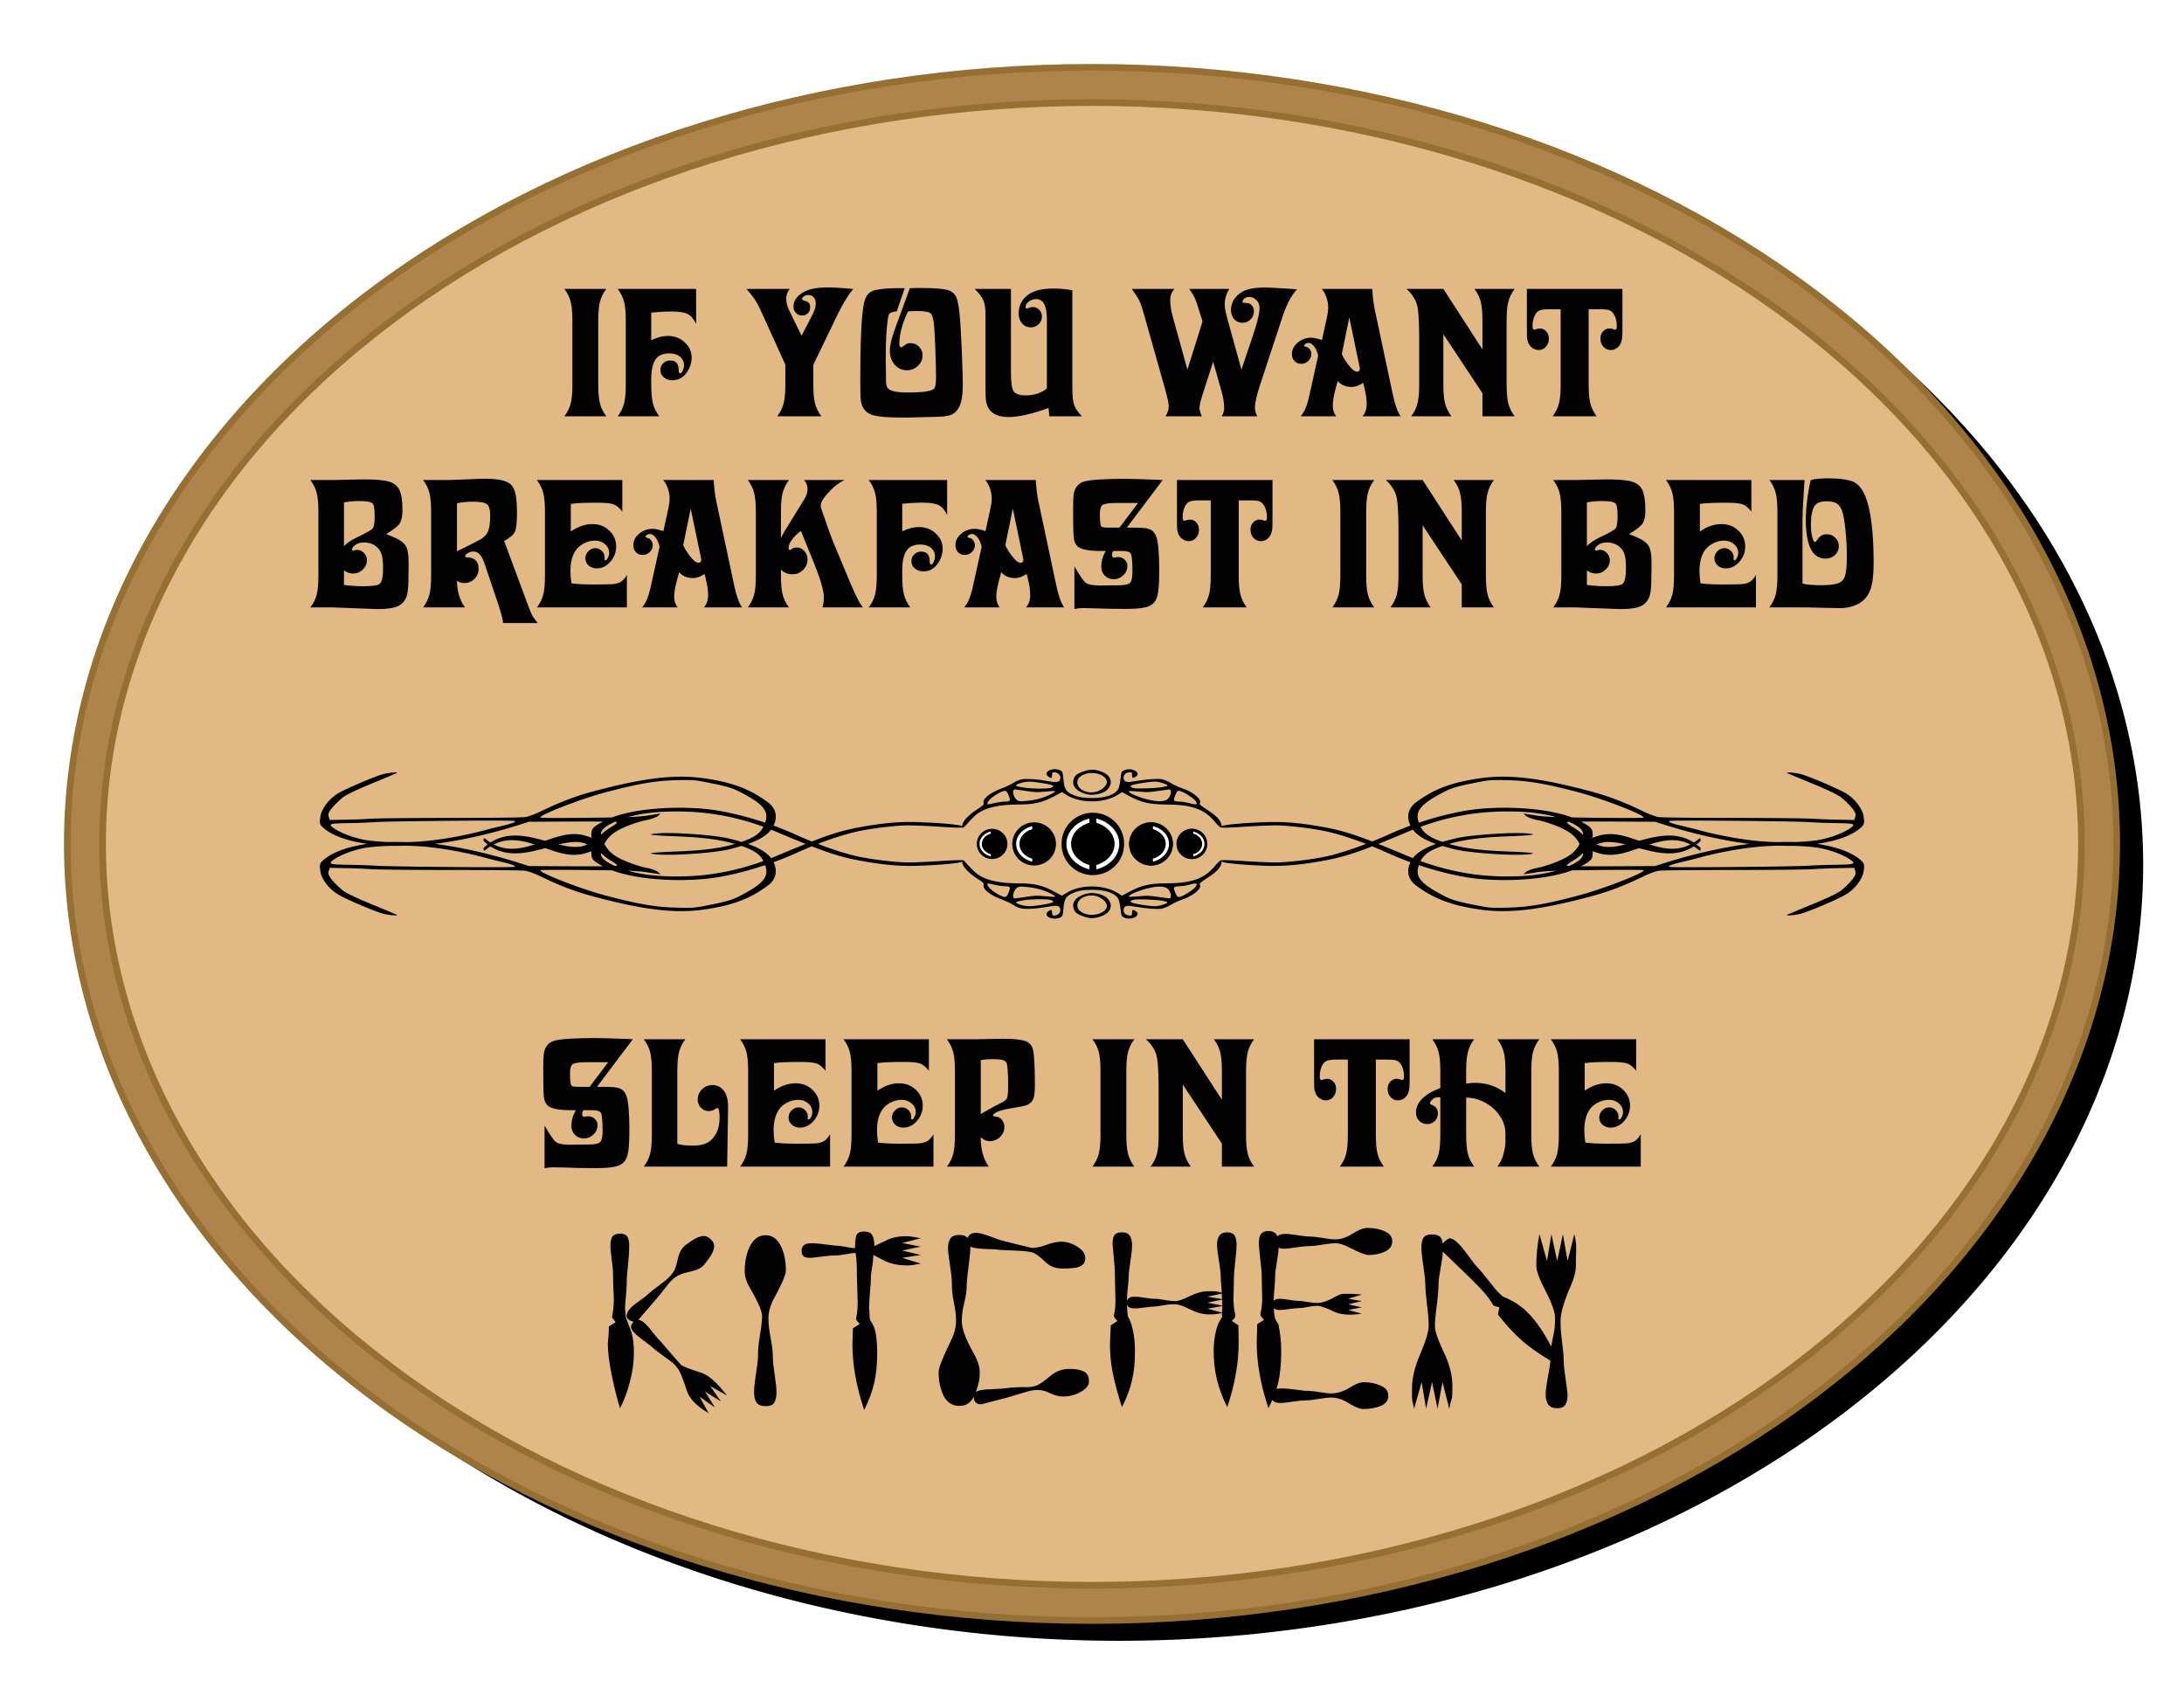 <svg xmlns="http://www.w3.org/2000/svg" viewBox="0 0 990 765" height="816" width="11in"><defs><filter height="1.04" y="-.02" width="1.04" x="-.02" color-interpolation-filters="sRGB" id="a"><feTurbulence seed="25" baseFrequency="0.002 0.182" result="result1"/><feComposite in="SourceGraphic" operator="in" in2="result1"/><feColorMatrix values="1 0 0 0 0.1 0 1 0 0 0.1 0 0 1 0 0.1 0 0 0 0.5 0" result="result5"/><feColorMatrix result="result8" values="2 0 0 0 0 0 2 0 0 0 0 0 2 0 0 0 0 0 1 0"/><feMerge result="result6"><feMergeNode in="result8"/></feMerge><feTurbulence baseFrequency="0.002 0.182" result="result9"/><feComposite operator="in" in="SourceGraphic" in2="result9"/><feColorMatrix result="result5" values="0.4 0 0 0 0 0 0.4 0 0 0 0 0 0.4 0 0 0 0 0 0.5 0"/><feMerge result="result9"><feMergeNode in="result5"/><feMergeNode in="result6"/></feMerge><feTurbulence baseFrequency="0.003 0.034" type="fractalNoise" numOctaves="10" result="result11"/><feDisplacementMap in="result9" result="result10" scale="20.588" in2="result11"/><feMerge result="result7"><feMergeNode in="SourceGraphic"/><feMergeNode in="result10"/></feMerge><feComposite in2="SourceGraphic" in="result10" operator="arithmetic" k3="1" k2=".539"/></filter></defs><path d="M827.332 147A456.5 344 0 01951.5 382.5a456.5 344 0 01-456.5 344 456.5 344 0 01-320.322-99.313A456.5 344 0 00507 735.68a456.5 344 0 00456.5-344A456.5 344 0 00827.332 147z" fill="none" stroke="#000" stroke-width="16" stroke-linejoin="round"/><g transform="translate(0 -287.362)"><ellipse ry="344" rx="456.5" cy="669.862" cx="495" fill="#e2b985" filter="url(#a)"/><path style="line-height:normal;text-indent:0;text-align:start;text-decoration-line:none;text-decoration-style:solid;text-decoration-color:#000;text-transform:none;block-progression:tb;white-space:normal;isolation:auto;mix-blend-mode:normal;solid-color:#000;solid-opacity:1" d="M495 317.862c-122.668 0-240.373 36.63-327.61 102.367C80.155 485.968 30.5 575.816 30.5 669.862c0 94.046 49.654 183.897 136.89 249.635 87.237 65.738 204.942 102.365 327.61 102.365s240.373-36.627 327.61-102.365c87.236-65.738 136.89-155.589 136.89-249.635 0-94.046-49.654-183.894-136.89-249.633C735.372 354.491 617.667 317.862 495 317.862zm0 16c119.475 0 233.997 35.858 317.98 99.145 83.984 63.287 130.52 148.432 130.52 236.855s-46.536 173.57-130.52 236.858c-83.983 63.286-198.505 99.142-317.98 99.142-119.475 0-233.997-35.856-317.98-99.142C93.036 843.433 46.5 758.285 46.5 669.862s46.536-173.568 130.52-236.855c83.983-63.287 198.505-99.145 317.98-99.145z" color="#000" font-weight="400" font-family="sans-serif" overflow="visible" fill="#ae834c" stroke="#966f33" stroke-width="3" stroke-linejoin="round" filter="url(#a)" enable-background="accumulate"/></g><g style="line-height:100%;-inkscape-font-specification:Jester;text-align:center" font-weight="400" font-size="82.5" font-family="Jester" text-anchor="middle" opacity=".986" stroke-width="3" stroke-linecap="round" stroke-miterlimit="10"><path d="M255.83 130.945h18.991q-2.115 2.834-2.876 5.88-.762 3.003-.762 8.459v29.058q0 5.457.762 8.502.761 3.003 2.876 5.837H255.83q2.114-2.834 2.876-5.837.761-3.045.761-8.502v-29.058q0-5.456-.761-8.46-.762-3.045-2.876-5.879zM315.553 130.945v15.862q-1.565-3.342-3.849-4.484-2.284-1.142-7.36-1.142-4.06 0-9.136.508v12.52q3.934-1.946 7.656-1.946 4.441 0 7.53 2.918 3.13 2.877 3.13 6.81 0 3.807-2.412 7.106-2.41 3.257-6.344 3.257-2.073 0-3.68-1.184-1.734-1.311-1.734-3.51 0-1.777 1.268-3.004 1.312-1.269 3.088-1.269 2.115 0 3.003 1.1.93 1.1.973 3.68 0 1.057.592 1.057.635 0 1.185-1.184.592-1.227.592-2.538 0-1.903-1.27-3.3-1.86-2.03-5.498-2.03-4.272 0-6.175 2.834-1.904 2.834-1.904 9.137v2.2q0 5.456.762 8.5.761 3.004 2.876 5.838h-18.822q2.114-2.834 2.876-5.837.761-3.045.761-8.502v-29.058q0-5.456-.761-8.46-.762-3.003-2.876-5.879h35.53zM355.99 165.248l-10.955-24.11q-1.48-3.256-2.707-5.117-1.185-1.861-3.934-5.076h19.584q-1.565 1.903-1.565 4.314 0 2.665 1.226 5.203l5.71 11.716 5.203-10.066q1.227-2.411 1.227-4.738 0-1.65-.973-2.664-.93-1.016-2.453-1.016-1.058 0-1.904.55-.846.55-.846 1.227 0 .38.212.507.253.127 1.692.593 1.734.55 1.734 2.707 0 1.65-1.015 2.707Q365.21 143 363.603 143q-1.65 0-2.791-1.142-1.142-1.185-1.142-2.834 0-3.553 3.637-6.049 2.157-1.48 4.949-2.072 2.792-.635 7.275-.635 3.426 0 11.293.677-4.018 4.568-9.601 16.708l-8.544 17.68v9.01q0 5.456.761 8.5.762 3.004 2.876 5.838h-19.964q2.115-2.834 2.876-5.837.762-3.045.762-8.502v-9.094zM410.088 130.649l-3.595 10.49q-2.369.211-3.046.803-.676.55-.973 2.496-.972 6.26-.972 18.06 0 1.312.042 2.708.085 5.837.085 6.683-.043 2.369.423 3.426.507 1.057 1.86 1.65 2.285.93 7.445.93 10.617 0 12.14-1.819.803-.972.803-5.456 0-3.807-.296-11.801t-.55-10.955q-.423-4.78-1.607-5.837-1.142-1.057-6.006-1.057-2.37 0-4.23.169-3.934 8.205-3.934 14.677 0 1.607.888 1.607.296 0 2.03-1.311.804-.592 2.116-.592 2.58 0 4.272 2.072 1.226 1.565 1.226 3.426 0 3.004-2.41 5.076-1.989 1.734-4.569 1.734-3.595 0-5.795-2.707-2.072-2.58-2.072-5.964 0-3.764 2.157-9.601l6.894-18.907q2.327-.127 4.822-.127 9.052 0 12.52.973 2.75.804 3.807 3.468 1.1 2.665 1.65 10.025.38 4.906.803 15.015.423 10.11.423 14.34 0 7.105-1.776 10.362-1.27 2.284-3.215 3.172-1.903.889-6.006 1.015-12.393.381-14.55.381-7.19 0-11.04-.38-3.807-.381-5.583-1.27-3.172-1.607-3.976-5.54-.338-1.608-.338-10.067 0-26.859 1.691-34.557.635-2.876 1.904-4.23 1.269-1.396 3.764-1.861 3.85-.761 9.94-.761.973 0 2.834.042zM458.265 130.945v37.856q0 7.064 1.31 8.671 1.439 1.734 5.288 1.734 5.753 0 9.686-3.13v-31.511q0-9.01-4.906-9.01-1.734 0-3.257 1.1-1.48 1.1-1.48 2.369 0 .846.55.846.168 0 1.776-.592.338-.127.888-.127 1.734 0 2.96 1.269 1.227 1.269 1.227 3.045 0 2.03-1.48 3.468-1.48 1.439-3.553 1.439-2.41 0-3.891-1.692-1.65-1.861-1.65-4.61 0-4.95 3.85-8.122 3.848-3.172 11.842-3.172 4.653 0 8.671.804v44.073q0 5.414.762 7.74.761 2.285 3.553 5.288h-14.762l-.338-3.764q-11.294 4.102-18.02 4.102-7.105 0-9.347-4.272-.803-1.565-1.015-3.13-.211-1.565-.211-6.387v-32.738q0-4.145-.931-6.344-.93-2.242-3.976-5.203h16.454zM538.249 167.532l6.852-21.825-1.692-5.414q-1.057-3.595-1.818-5.203-.762-1.65-2.496-4.145h18.146q-2.073 3.342-2.073 7.106 0 2.115 1.269 6.683l6.302 22.798 5.245-15.565q2.96-8.713 2.96-12.52 0-1.946-1.395-3.384-1.396-1.48-3.257-1.48-1.607 0-2.495 1.015-.593.719-.593 1.057 0 .423.297.55.296.085 1.903.17 1.269.042 2.115 1.141.888 1.058.888 2.58 0 2.158-1.523 3.68-1.48 1.523-3.637 1.523-2.242 0-3.68-1.523-1.565-1.692-1.565-4.187 0-5.203 4.949-8.248 3.214-2.03 10.616-2.03 2.242 0 9.39.465 3.638.211 4.95.38-4.146 4.442-7.065 14.001l-9.601 29.1q-2.369 7.149-2.369 10.702 0 1.565 1.058 3.722h-16.158q1.142-1.777 1.142-3.595 0-3.553-1.142-7.53l-3.849-13.577-4.695 14.508q-1.48 4.526-1.48 6.387 0 1.523 1.057 3.807H528.31q1.48-2.326 1.48-4.357 0-2.072-1.48-7.317l-9.897-35.065q-1.1-3.933-1.988-5.71-.846-1.776-3.384-5.287h19.33q-1.904 2.073-1.904 4.949 0 3.426 1.058 7.317l6.725 24.321zM606.39 172.693l-.973 3.553q-1.269 4.652-1.269 7.698 0 2.791 1.565 4.737h-16.115q2.411-2.876 3.638-8.163l4.272-19.288q-.593-2.665-1.82-4.23-1.226-1.607-2.622-1.607-.676 0-1.31.423-.593.423-.593.888 0 .339 1.184.592.846.212 1.438 1.142.635.93.635 2.03 0 1.82-1.354 3.13-1.353 1.312-3.214 1.312-1.819 0-3.046-1.227-1.184-1.269-1.184-3.214 0-3.173 2.919-5.414 2.537-1.988 5.794-1.988 1.988 0 4.907 1.057l2.326-10.701q.508-2.327.508-3.976 0-2.284-.804-4.653-.804-2.369-2.115-3.849h22.883q.338 5.837 1.269 10.025l7.952 37.39q1.48 7.233 3.637 10.321h-17.3q1.904-2.073 1.904-5.541 0-2.876-.719-5.964l-.846-3.637q-2.918 1.86-5.245 1.86-1.945 0-3.68-.718-1.691-.762-2.622-1.988zm5.245-28.805l-3.384 16.496q.592 1.819 3.003 4.991 2.327 3.088 3.934 3.088 1.1 0 1.269-1.354l-4.822-23.22zM654.27 130.945l17.723 27.409v-13.07q0-5.456-.761-8.46-.761-3.045-2.876-5.879h18.23q-2.115 2.834-2.876 5.88-.762 3.003-.762 8.459v29.058q0 5.457.762 8.502.761 3.003 2.876 5.837h-14.593v-10.447l-17.722-26.775v22.883q0 5.457.761 8.46.761 3.003 2.876 5.879h-18.23q2.115-2.834 2.876-5.837.762-3.045.762-8.502v-21.994q-.043-12.182-1.312-15.185-.634-1.692-1.86-3.384-1.227-1.734-2.623-2.834h16.75zM692.127 130.945h43.312v16.285q0 4.483-.084 5.456-.043.93-.423 2.2-.466 1.649-1.82 2.706-1.31 1.058-2.918 1.058-2.03 0-3.383-1.48-1.354-1.481-1.354-3.723 0-1.945 1.184-3.257 1.227-1.353 3.004-1.353.676 0 2.114.507.212.085.254.085.888 0 .888-1.396 0-3.51-1.31-5.54-.931-1.481-2.116-1.904-1.184-.423-4.356-.423h-4.991v34.176q0 5.457.761 8.502.761 3.003 2.876 5.837h-19.964q2.115-2.834 2.876-5.837.761-3.045.761-8.502v-34.176h-4.99q-3.3 0-4.569.55-1.269.507-2.157 2.242-1.015 1.988-1.015 5.075 0 1.396.846 1.396.085 0 .254-.085 1.395-.465 2.115-.465 1.818 0 3.003 1.311 1.184 1.312 1.184 3.257 0 2.2-1.354 3.722-1.31 1.48-3.299 1.48-1.565 0-3.003-1.057-1.396-1.1-1.86-2.707-.34-1.1-.424-2.072-.042-.973-.042-5.583v-16.285zM175.042 242.06q.76.296 2.41.973 4.992 1.946 6.43 4.314 1.438 2.327 1.353 8.375-.084 4.61-.084 6.133 0 5.88-.762 8.206-1.142 3.384-4.06 4.695-2.877 1.311-9.306 1.311l-20.006-.761h-10.32q2.114-2.834 2.875-5.837.762-3.045.762-8.502V231.91q0-5.456-.762-8.46-.761-3.003-2.876-5.879h9.982q1.608 0 7.868-.17 3.595-.126 6.302-.126 7.952 0 11.336.973 3.426.973 4.78 3.637 1.48 2.834 1.48 9.433 0 4.06-1.312 6.006-1.31 1.903-6.09 4.737zm-19.119 5.583q1.48-1.945 5.88-4.102 6.302-2.961 7.19-4.103.846-1.1.846-5.457 0-4.948-.973-5.837-1.142-1.057-6.218-1.057-3.003 0-6.725.592v19.964zm0 17.47q4.568.591 8.713.591 6.091 0 7.402-1.015 1.608-1.269 1.608-7.021 0-3.638-.466-5.668-.465-2.03-1.607-3.3-2.453-2.833-6.556-2.833-2.96 0-4.653 1.734-.803.804-.803 1.396 0 .55.465.55.254 0 .592-.085.804-.254 1.27-.254 1.733 0 3.087 1.439 1.353 1.395 1.353 3.214 0 2.411-1.734 4.145-1.903 1.946-4.653 1.946-2.114 0-4.018-1.48v6.64zM228.505 245.148l10.913 29.354q1.184 3.215 1.777 4.315.634 1.142 2.537 3.595h-15.734q.084-1.692-1.946-7.91l-6.26-18.653q-1.015-3.13-2.242-4.483-1.226-1.396-2.96-1.396-1.312 0-2.538.719-1.185.677-1.185 1.48 0 .381.72.423 5.371.127 5.371 5.203 0 2.665-1.776 4.483-1.904 1.988-4.695 1.988-1.777 0-3.342-1.015.085 7.233 3.638 12.055H191.79q2.115-2.834 2.877-5.837.76-3.045.76-8.502V231.91q0-5.456-.76-8.46-.762-3.045-2.877-5.879h11.59q1.226-.042 8.925-.338 5.667-.254 7.951-.254 8.333 0 11.21 2.538 1.564 1.438 2.199 4.356.676 2.919.676 8.671 0 6.43-.972 8.502-.93 2.073-4.865 4.103zm-21.36 4.695l1.27-.592q7.782-3.85 9.39-4.78 1.649-.973 2.664-2.326 1.734-2.242 1.734-8.502 0-3.934-1.438-5.076-1.438-1.184-6.26-1.184-4.018 0-7.36.72v21.74zM282.096 217.57v14.297q-2.072-2.623-4.018-3.3-1.946-.719-7.275-.719-8.883 0-12.055.55v12.52q4.737-3.384 9.855-3.384 4.78 0 7.995 3.342 2.707 2.834 2.707 6.81 0 3.933-2.707 7.021-2.623 2.919-6.134 2.919-2.157 0-3.637-1.312-1.48-1.353-1.48-3.256 0-1.777 1.268-3.13 1.396-1.48 3.257-1.48 1.692 0 2.919 1.226 1.269 1.184 1.269 2.791v.423q-.043.17-.043.423 0 .635.466.635.507 0 1.057-1.142.592-1.142.592-2.157 0-2.37-1.86-3.976-1.862-1.65-4.527-1.65-2.41 0-4.695 1.1-2.284 1.057-3.722 2.876-2.75 3.468-2.75 9.898 0 2.41.466 5.498 3.765.508 9.729.508 6.767 0 8.755-.127 2.03-.17 3.342-.761 1.776-.804 3.299-3.384v14.677h-40.775q2.115-2.834 2.876-5.837.762-3.045.762-8.502V231.91q0-5.456-.762-8.46-.761-3.045-2.876-5.879h38.702zM307.855 259.318l-.973 3.553q-1.268 4.652-1.268 7.698 0 2.791 1.565 4.737h-16.116q2.411-2.876 3.638-8.163l4.272-19.288q-.592-2.665-1.819-4.23-1.227-1.607-2.622-1.607-.677 0-1.312.423-.592.423-.592.888 0 .339 1.185.592.846.212 1.438 1.142.634.93.634 2.03 0 1.82-1.353 3.13-1.354 1.312-3.215 1.312-1.819 0-3.045-1.227-1.185-1.269-1.185-3.214 0-3.173 2.919-5.414 2.538-1.988 5.795-1.988 1.988 0 4.906 1.057l2.326-10.701q.508-2.327.508-3.976 0-2.284-.804-4.653-.803-2.369-2.115-3.849h22.883q.339 5.837 1.27 10.025l7.951 37.39q1.48 7.233 3.638 10.321h-17.3q1.903-2.073 1.903-5.541 0-2.876-.719-5.964l-.846-3.637q-2.918 1.86-5.244 1.86-1.946 0-3.68-.718-1.692-.762-2.623-1.988zm5.245-28.805l-3.384 16.496q.593 1.819 3.003 4.991 2.327 3.088 3.934 3.088 1.1 0 1.27-1.354l-4.823-23.22zM354.002 243.879q1.184-2.538 3.553-6.218l6.979-11.293q1.522-2.496 1.522-4.653 0-2.242-1.522-4.145h18.272q-3.299 1.565-6.175 4.484-4.61 4.695-4.61 7.063 0 .677.422 1.904.254.634 1.27 3.637 2.495 7.318 3.975 10.998l7.783 18.61q3.722 8.925 5.752 11.04h-18.357q.593-2.326.593-4.61 0-4.4-4.526-15.566l-5.88-14.508q-2.495 1.861-4.06 3.976-1.523 2.115-1.523 3.638 0 1.1.635 1.1.169 0 .676-.424.889-.76 2.411-.76 1.988 0 3.426 1.606 1.438 1.565 1.438 3.765 0 2.791-1.988 4.78-2.03 1.987-4.864 1.987-3.003 0-5.202-2.072v2.75q0 5.456.761 8.5.761 3.004 2.876 5.838h-18.653q2.115-2.834 2.876-5.837.762-3.045.762-8.502V231.91q0-5.456-.762-8.46-.761-3.045-2.876-5.879h18.653q-2.115 2.834-2.876 5.88-.761 3.003-.761 8.459v11.97zM429.333 217.57v15.862q-1.565-3.342-3.849-4.484-2.284-1.142-7.36-1.142-4.06 0-9.136.508v12.52q3.934-1.946 7.656-1.946 4.441 0 7.529 2.918 3.13 2.877 3.13 6.81 0 3.807-2.41 7.106-2.412 3.257-6.346 3.257-2.072 0-3.68-1.184-1.734-1.311-1.734-3.51 0-1.777 1.27-3.004 1.31-1.269 3.087-1.269 2.115 0 3.003 1.1.93 1.1.973 3.68 0 1.057.592 1.057.635 0 1.184-1.184.593-1.227.593-2.538 0-1.903-1.27-3.3-1.86-2.03-5.498-2.03-4.272 0-6.175 2.834-1.904 2.834-1.904 9.137v2.2q0 5.456.762 8.5.761 3.004 2.876 5.838h-18.822q2.114-2.834 2.876-5.837.761-3.045.761-8.502V231.91q0-5.456-.761-8.46-.762-3.003-2.876-5.879h35.53zM453.866 259.318l-.973 3.553q-1.269 4.652-1.269 7.698 0 2.791 1.565 4.737h-16.115q2.41-2.876 3.637-8.163l4.272-19.288q-.592-2.665-1.818-4.23-1.227-1.607-2.623-1.607-.677 0-1.311.423-.592.423-.592.888 0 .339 1.184.592.846.212 1.438 1.142.635.93.635 2.03 0 1.82-1.354 3.13-1.353 1.312-3.214 1.312-1.82 0-3.046-1.227-1.184-1.269-1.184-3.214 0-3.173 2.918-5.414 2.538-1.988 5.795-1.988 1.988 0 4.907 1.057l2.326-10.701q.507-2.327.507-3.976 0-2.284-.803-4.653-.804-2.369-2.115-3.849h22.883q.338 5.837 1.269 10.025l7.952 37.39q1.48 7.233 3.637 10.321h-17.3q1.904-2.073 1.904-5.541 0-2.876-.72-5.964l-.845-3.637q-2.919 1.86-5.245 1.86-1.946 0-3.68-.718-1.692-.762-2.622-1.988zm5.245-28.805l-3.384 16.496q.592 1.819 3.003 4.991 2.326 3.088 3.934 3.088 1.1 0 1.269-1.354l-4.822-23.22zM527.04 217.57l-16.242 21.572h3.722q4.949 0 6.64.719 1.862.803 2.75 2.791.888 1.988 1.227 6.303.338 4.23.338 8.967 0 7.063-.465 10.278-.465 3.172-1.692 4.695-1.438 1.777-4.314 2.411-2.834.677-9.179.677-7.148 0-14.635-.296-2.834-.085-4.44-.085-1.735 0-3.723.423v-19.33q3.637 6.302 5.202 7.487 1.608 1.184 6.387 1.184h.593l7.91-.085q4.06-.042 5.117-1.1 1.1-1.099 1.1-5.075 0-7.317-.93-8.417-.804-.973-3.85-.973h-3.933q-.55.888-.55 1.776 0 1.227.888 1.227.085 0 .296-.042.846-.212 1.565-.212 1.734 0 2.96 1.185 1.27 1.142 1.27 2.791 0 2.75-2.2 4.61-1.734 1.481-3.976 1.481-2.41 0-4.06-1.607-1.607-1.65-1.607-4.06 0-3.723 2.03-7.149h-2.453q-8.164 0-10.406-2.157-1.353-1.27-1.65-3.807-.295-2.538-.295-12.943 0-4.695.254-6.64.296-1.946 1.184-3.342 1.1-1.777 3.3-2.496 2.199-.719 7.486-1.015 4.948-.296 10.7-.296 4.358 0 15.143.423l2.538.127zm-11.166 10.405h-9.644q-4.991 0-6.345.846-1.31.846-1.31 4.018 0 4.992.634 5.71.465.593 3.003.593h5.245l8.417-11.167zM533.512 217.57h43.312v16.285q0 4.483-.084 5.456-.043.93-.423 2.2-.466 1.649-1.82 2.706-1.31 1.058-2.918 1.058-2.03 0-3.383-1.48-1.354-1.481-1.354-3.723 0-1.945 1.184-3.257 1.227-1.353 3.003-1.353.677 0 2.115.507.212.085.254.085.888 0 .888-1.396 0-3.51-1.31-5.54-.931-1.481-2.116-1.904-1.184-.423-4.356-.423h-4.991v34.176q0 5.457.76 8.502.762 3.003 2.877 5.837h-19.964q2.115-2.834 2.876-5.837.761-3.045.761-8.502v-34.176h-4.99q-3.3 0-4.569.55-1.269.507-2.157 2.242-1.015 1.988-1.015 5.075 0 1.396.846 1.396.084 0 .254-.085 1.395-.465 2.114-.465 1.82 0 3.004 1.311 1.184 1.312 1.184 3.257 0 2.2-1.354 3.722-1.31 1.48-3.299 1.48-1.565 0-3.003-1.057-1.396-1.1-1.861-2.707-.338-1.1-.423-2.072-.042-.973-.042-5.583V217.57zM603.937 217.57h18.991q-2.115 2.834-2.876 5.88-.761 3.003-.761 8.459v29.058q0 5.457.761 8.502.761 3.003 2.876 5.837h-18.991q2.115-2.834 2.876-5.837.761-3.045.761-8.502V231.91q0-5.456-.76-8.46-.762-3.045-2.877-5.879zM644.88 217.57l17.723 27.409v-13.07q0-5.456-.761-8.46-.761-3.045-2.876-5.879h18.23q-2.115 2.834-2.876 5.88-.762 3.003-.762 8.459v29.058q0 5.457.762 8.502.761 3.003 2.876 5.837h-14.593v-10.447l-17.722-26.775v22.883q0 5.457.761 8.46.761 3.003 2.876 5.879h-18.23q2.115-2.834 2.876-5.837.762-3.045.762-8.502v-21.994q-.043-12.182-1.312-15.185-.634-1.692-1.86-3.384-1.227-1.734-2.623-2.834h16.75zM738.442 242.06q.762.296 2.411.973 4.991 1.946 6.43 4.314 1.438 2.327 1.353 8.375-.085 4.61-.085 6.133 0 5.88-.76 8.206-1.143 3.384-4.061 4.695-2.877 1.311-9.306 1.311l-20.006-.761h-10.321q2.115-2.834 2.876-5.837.762-3.045.762-8.502V231.91q0-5.456-.762-8.46-.761-3.003-2.876-5.879h9.982q1.607 0 7.867-.17 3.596-.126 6.303-.126 7.952 0 11.335.973 3.427.973 4.78 3.637 1.48 2.834 1.48 9.433 0 4.06-1.31 6.006-1.312 1.903-6.092 4.737zm-19.118 5.583q1.48-1.945 5.88-4.102 6.302-2.961 7.19-4.103.846-1.1.846-5.457 0-4.948-.973-5.837-1.142-1.057-6.218-1.057-3.003 0-6.725.592v19.964zm0 17.47q4.568.591 8.713.591 6.091 0 7.402-1.015 1.608-1.269 1.608-7.021 0-3.638-.466-5.668-.465-2.03-1.607-3.3-2.453-2.833-6.556-2.833-2.96 0-4.653 1.734-.803.804-.803 1.396 0 .55.465.55.254 0 .592-.085.804-.254 1.269-.254 1.734 0 3.088 1.439 1.353 1.395 1.353 3.214 0 2.411-1.734 4.145-1.903 1.946-4.653 1.946-2.115 0-4.018-1.48v6.64zM793.894 217.57v14.297q-2.072-2.623-4.018-3.3-1.946-.719-7.275-.719-8.883 0-12.055.55v12.52q4.737-3.384 9.855-3.384 4.78 0 7.995 3.342 2.707 2.834 2.707 6.81 0 3.933-2.707 7.021-2.623 2.919-6.133 2.919-2.158 0-3.638-1.312-1.48-1.353-1.48-3.256 0-1.777 1.268-3.13 1.396-1.48 3.257-1.48 1.692 0 2.919 1.226 1.269 1.184 1.269 2.791v.423q-.043.17-.043.423 0 .635.466.635.507 0 1.057-1.142.592-1.142.592-2.157 0-2.37-1.86-3.976-1.862-1.65-4.527-1.65-2.41 0-4.695 1.1-2.284 1.057-3.722 2.876-2.75 3.468-2.75 9.898 0 2.41.466 5.498 3.765.508 9.729.508 6.767 0 8.755-.127 2.03-.17 3.342-.761 1.776-.804 3.299-3.384v14.677h-40.775q2.115-2.834 2.876-5.837.762-3.045.762-8.502V231.91q0-5.456-.762-8.46-.76-3.045-2.876-5.879h38.702zM818.004 217.57q-.127 2.538-.465 7.275-.466 6.556-.466 10.786v28.89q3.257.718 8.46.718 5.371 0 7.698-.888 2.368-.888 3.088-3.215.845-2.58.845-8.798 0-6.471-.634-12.223-.592-5.795-1.523-8.545-.888-2.453-2.41-3.383-1.523-.973-4.653-.973-4.145 0-5.499 2.242-1.565 2.58-1.565 8.332 0 2.961.55 5.457.592 2.453 1.311 2.453.338 0 1.311-1.48 1.396-2.073 4.103-2.073 2.284 0 3.892 1.692 1.48 1.565 1.48 3.722 0 2.2-1.438 3.722-1.861 1.903-4.61 1.903-8.925 0-8.925-17.807 0-3.68.719-9.432.761-5.752 1.565-8.375 2.791-.761 7.698-.761 9.559 0 12.816 2.241 7.952 5.457 7.952 36.25 0 8.163-1.523 12.139-2.03 5.245-7.317 7.106-3.088 1.1-6.387 1.1l-14.72-.339h-17.3q2.116-2.876 2.877-5.88.761-3.002.761-8.459V231.91q0-5.456-.761-8.46-.761-3.003-2.876-5.879h15.946z"/></g><g text-anchor="middle" stroke-width="3" stroke-linecap="round" stroke-miterlimit="10"><g style="line-height:125%;-inkscape-font-specification:Jester;text-align:center" font-weight="400" font-size="82.5" font-family="Jester" opacity=".986"><path d="M286.855 471.032l-16.243 21.572h3.723q4.948 0 6.64.719 1.861.803 2.75 2.791.888 1.988 1.226 6.303.339 4.23.339 8.967 0 7.063-.466 10.278-.465 3.172-1.692 4.695-1.438 1.776-4.314 2.41-2.834.678-9.178.678-7.149 0-14.635-.297-2.834-.084-4.441-.084-1.735 0-3.723.423v-19.33q3.638 6.302 5.203 7.487 1.607 1.184 6.387 1.184h.592l7.91-.085q4.06-.042 5.118-1.1 1.1-1.1 1.1-5.075 0-7.318-.931-8.417-.804-.973-3.85-.973h-3.933q-.55.888-.55 1.776 0 1.227.888 1.227.085 0 .297-.042.845-.212 1.565-.212 1.734 0 2.96 1.184 1.27 1.142 1.27 2.792 0 2.75-2.2 4.61-1.734 1.48-3.976 1.48-2.411 0-4.06-1.606-1.608-1.65-1.608-4.06 0-3.723 2.03-7.15H258.6q-8.163 0-10.405-2.156-1.354-1.27-1.65-3.807-.296-2.538-.296-12.943 0-4.695.254-6.64.296-1.946 1.184-3.342 1.1-1.777 3.3-2.496 2.199-.719 7.486-1.015 4.949-.296 10.701-.296 4.357 0 15.143.423l2.538.127zm-11.167 10.405h-9.644q-4.99 0-6.344.846-1.311.846-1.311 4.018 0 4.991.634 5.71.465.593 3.003.593h5.245l8.417-11.167zM329.617 528.768h-37.771q2.115-2.876 2.876-5.88.761-3.003.761-8.459v-29.058q0-5.457-.761-8.46-.761-3.045-2.876-5.88h18.822q-2.115 2.835-2.876 5.88-.762 3.003-.762 8.46v33.076q2.834.804 6.81.804 5.668 0 8.29-2.326 4.061-3.638 4.061-10.406 0-4.314-1.057-4.314-.296 0-1.015.508-1.185.888-2.877.888-2.072 0-3.553-1.565-1.438-1.565-1.438-3.722 0-2.538 1.777-4.4 1.988-2.114 4.906-2.114 3.596 0 5.626 3.214 1.565 2.496 1.48 7.318l-.423 26.436zM374.199 471.032v14.296q-2.073-2.622-4.019-3.299-1.945-.719-7.275-.719-8.882 0-12.054.55v12.52q4.737-3.384 9.855-3.384 4.78 0 7.994 3.342 2.707 2.834 2.707 6.81 0 3.933-2.707 7.021-2.622 2.918-6.133 2.918-2.157 0-3.638-1.31-1.48-1.354-1.48-3.258 0-1.776 1.269-3.13 1.396-1.48 3.257-1.48 1.692 0 2.918 1.227 1.27 1.184 1.27 2.791v.423q-.043.17-.043.423 0 .635.465.635.508 0 1.058-1.142.592-1.142.592-2.158 0-2.368-1.861-3.976-1.861-1.65-4.526-1.65-2.411 0-4.695 1.1-2.284 1.058-3.722 2.877-2.75 3.468-2.75 9.897 0 2.411.466 5.5 3.764.507 9.728.507 6.768 0 8.756-.127 2.03-.17 3.341-.762 1.777-.803 3.3-3.383v14.677h-40.775q2.114-2.834 2.876-5.837.761-3.046.761-8.502v-29.058q0-5.457-.761-8.46-.762-3.045-2.876-5.88h38.702zM421.064 471.032v14.296q-2.072-2.622-4.018-3.299-1.946-.719-7.275-.719-8.883 0-12.055.55v12.52q4.737-3.384 9.855-3.384 4.78 0 7.995 3.342 2.707 2.834 2.707 6.81 0 3.933-2.707 7.021-2.623 2.918-6.134 2.918-2.157 0-3.637-1.31-1.48-1.354-1.48-3.258 0-1.776 1.268-3.13 1.396-1.48 3.257-1.48 1.692 0 2.919 1.227 1.269 1.184 1.269 2.791v.423q-.043.17-.043.423 0 .635.466.635.507 0 1.057-1.142.592-1.142.592-2.158 0-2.368-1.86-3.976-1.862-1.65-4.527-1.65-2.41 0-4.695 1.1-2.284 1.058-3.722 2.877-2.75 3.468-2.75 9.897 0 2.411.466 5.5 3.765.507 9.728.507 6.768 0 8.756-.127 2.03-.17 3.342-.762 1.776-.803 3.299-3.383v14.677h-40.775q2.115-2.834 2.876-5.837.762-3.046.762-8.502v-29.058q0-5.457-.762-8.46-.761-3.045-2.876-5.88h38.702zM444.582 515.444q-.085 8.164 3.637 13.324h-18.991q2.114-2.834 2.876-5.837.761-3.046.761-8.502v-29.058q0-5.457-.761-8.46-.762-3.045-2.876-5.88h13.28q1.904 0 6.6-.126 3.806-.085 5.625-.085 7.487 0 10.236 1.1 2.75 1.058 3.384 4.23.761 3.976.761 15.523 0 3.638-.423 5.414-.423 1.777-1.565 2.75-1.057.888-2.41 1.268-1.312.381-6.642 1.27-5.16.845-6.979 2.072-.973.634-.973 1.057 0 .508 1.523.635 1.48.084 2.538 1.48 1.1 1.354 1.1 3.088 0 2.707-1.946 4.61-1.946 1.904-4.737 1.904-2.2 0-4.018-1.777zm0-10.532q.845-.465 5.075-2.876.17-.17 4.23-2.2 2.157-1.057 2.622-2.241.466-1.227.466-5.668 0-8.29-.72-10.152-.38-.972-1.818-1.353-1.396-.38-4.738-.38-2.58 0-5.117.422v24.448zM495.211 471.032h18.992q-2.115 2.834-2.876 5.88-.762 3.002-.762 8.459v29.058q0 5.456.762 8.502.761 3.003 2.876 5.837h-18.992q2.115-2.834 2.877-5.837.761-3.046.761-8.502v-29.058q0-5.457-.761-8.46-.762-3.045-2.877-5.88zM536.155 471.032l17.723 27.409v-13.07q0-5.457-.761-8.46-.762-3.045-2.877-5.88h18.23q-2.114 2.835-2.876 5.88-.761 3.003-.761 8.46v29.058q0 5.456.761 8.502.762 3.003 2.876 5.837h-14.592V518.32l-17.723-26.774v22.883q0 5.456.762 8.46.761 3.003 2.876 5.879h-18.23q2.115-2.834 2.876-5.837.761-3.046.761-8.502v-21.995q-.042-12.181-1.31-15.184-.635-1.692-1.862-3.384-1.227-1.734-2.622-2.834h16.75zM595.668 471.032h43.312v16.284q0 4.484-.084 5.457-.043.93-.423 2.2-.466 1.649-1.82 2.706-1.31 1.058-2.918 1.058-2.03 0-3.384-1.48-1.353-1.481-1.353-3.723 0-1.946 1.184-3.257 1.227-1.353 3.003-1.353.677 0 2.115.507.212.085.254.085.888 0 .888-1.396 0-3.51-1.31-5.54-.931-1.481-2.116-1.904-1.184-.423-4.356-.423h-4.992v34.176q0 5.456.762 8.502.761 3.003 2.876 5.837h-19.964q2.115-2.834 2.876-5.837.761-3.046.761-8.502v-34.176h-4.99q-3.3 0-4.569.55-1.269.507-2.157 2.241-1.015 1.988-1.015 5.076 0 1.396.846 1.396.084 0 .254-.085 1.395-.465 2.114-.465 1.82 0 3.003 1.311 1.185 1.311 1.185 3.257 0 2.2-1.354 3.722-1.31 1.48-3.299 1.48-1.565 0-3.003-1.057-1.396-1.1-1.861-2.707-.338-1.1-.423-2.072-.042-.973-.042-5.584v-16.284zM664.612 497.51v16.919q0 5.456.762 8.502.761 3.003 2.876 5.837h-18.992q2.115-2.834 2.877-5.837.761-3.046.761-8.502v-17.13q-1.692 0-2.326.211-.846.296-1.608 1.142-.761.846-.761 1.438 0 .339.677.592 2.918 1.058 2.918 3.892 0 1.988-1.269 3.383-1.395 1.523-3.553 1.523-2.2 0-3.68-1.48-1.438-1.523-1.438-3.807 0-3.384 2.834-6.218 2.834-2.876 8.206-4.822v-7.782q0-5.457-.761-8.46-.762-3.045-2.877-5.88h18.992q-2.115 2.835-2.876 5.88-.762 3.003-.762 8.46v5.752q2.538-.338 3.934-.338 7.783 0 13.874 4.61v-10.024q0-5.457-.762-8.46-.761-3.045-2.876-5.88h18.992q-2.115 2.835-2.877 5.88-.761 3.003-.761 8.46v29.058q0 5.456.761 8.502.762 3.003 2.877 5.837H678.74q1.818-2.411 2.495-4.738 1.354-4.44 1.185-7.655-.043-.762-.043-.804v-2.115q0-3.637-2.157-7.148-2.157-3.51-5.795-5.837-4.906-3.046-9.813-2.961zM741.678 471.032v14.296q-2.072-2.622-4.018-3.299-1.946-.719-7.275-.719-8.883 0-12.055.55v12.52q4.737-3.384 9.855-3.384 4.78 0 7.995 3.342 2.707 2.834 2.707 6.81 0 3.933-2.707 7.021-2.623 2.918-6.134 2.918-2.157 0-3.637-1.31-1.48-1.354-1.48-3.258 0-1.776 1.268-3.13 1.396-1.48 3.257-1.48 1.692 0 2.919 1.227 1.269 1.184 1.269 2.791v.423q-.043.17-.043.423 0 .635.466.635.507 0 1.057-1.142.592-1.142.592-2.158 0-2.368-1.86-3.976-1.862-1.65-4.527-1.65-2.41 0-4.695 1.1-2.284 1.058-3.722 2.877-2.75 3.468-2.75 9.897 0 2.411.466 5.5 3.765.507 9.728.507 6.768 0 8.756-.127 2.03-.17 3.342-.762 1.776-.803 3.299-3.383v14.677h-40.775q2.115-2.834 2.876-5.837.762-3.046.762-8.502v-29.058q0-5.457-.762-8.46-.761-3.045-2.876-5.88h38.702z"/></g><g style="line-height:125%;-inkscape-font-specification:'DinnerTime Thin';text-align:center" font-weight="100" font-size="112.5" font-family="DinnerTime" opacity=".986"><path d="M329.51 632.484l-7.56-4.252 4.844 6.97-7.206-4.49 4.489 7.206-6.97-4.843 4.135 7.442q-8.15-4.725-9.923-10.277-2.598-8.15-4.134-10.04-1.418-2.009-3.78-3.662-6.497-4.725-7.088-5.316-1.18-1.181-4.606-3.662-5.67-4.016-5.67-6.142 0-1.182 1.18-2.363-.59 0-1.89-.709-1.299-.827-1.299-1.89 0-2.835 5.198-6.378 3.544-2.481 4.961-3.899.59-.59 6.851-5.315 2.245-1.654 3.899-3.898 1.299-1.654 2.244-6.143 1.063-4.607 3.426-6.379 2.48-1.89 4.134-2.835 2.48-1.417 4.489-1.417 1.772.236 3.07 1.654 1.418 1.299 1.418 2.953 0 2.126-2.008 5.08-.827 1.18-2.48 3.307-1.654 2.126-6.38 3.189-4.606.945-6.496 2.363-1.89 1.299-3.662 3.543-4.961 6.379-5.552 6.852-3.898 4.606-7.796 9.095 2.244 0 6.26 5.316 2.481 3.19 4.017 4.607 4.489 5.315 9.096 10.513 1.417 1.063 9.213 3.544 4.962 1.653 11.577 10.276zm-42.17-19.372q0 6.379-1.772 12.994-1.654 6.615-4.489 12.167-1.772-5.434-3.662-14.412-1.89-9.095-1.89-14.647 0-.945.237-3.071.236-2.127.236-4.962l3.071-1.89-1.654-2.244q.827-4.253.827-8.033 0-1.417-.236-5.197-.118-3.898-.118-6.497 0-2.244-.59-6.379-.591-4.134-.591-6.26 0-2.717.827-4.135.945-1.417 3.543-1.417 2.48 0 3.308 1.417.827 1.3.827 4.135 0 2.717-.237 5.197-.826 8.623-.826 9.096 0 3.307-.237 6.024-.59 6.97-.59 8.033l.354 4.016q1.3 3.544 2.599 6.97 1.063 3.543 1.063 9.095zM356.23 575.903q0 2.716-5.315 12.52-2.599 4.726-2.599 9.215 0 3.661 1.3 10.395.709 3.661.709 7.087 0 2.48.826 7.914.827 5.434.827 7.797 0 3.425-1.063 4.96-.945 1.537-3.898 1.537-2.835 0-4.016-1.536-1.181-1.654-1.181-4.725 0-2.48.472-5.67 1.3-8.623 1.3-10.277 0-4.252.472-7.206 1.417-8.74 1.417-11.221 0-3.426-5.315-12.522-2.599-4.37-2.599-7.796 0-6.26 2.008-10.75 2.599-5.787 7.442-5.787 4.725 0 7.206 5.433 2.008 4.37 2.008 10.632zM417.357 572.713q-1.772.355-3.19.59-1.417.237-2.835.237-5.788 0-9.922-1.89-2.835-1.417-5.552-2.835 0 1.89-.236 3.544-.827 5.552-.827 5.67 0 3.19-.473 8.032-.354 4.843-.354 6.497l.354 5.67q2.127 2.717 2.717 6.497.59 3.662.59 8.86 0 6.969-1.298 12.993-1.3 5.906-4.607 12.521-5.316-16.065-5.316-29.649l.236-7.442 3.072-1.89q-.237-.354-.71-.827-.944-.945-.944-1.653.472-2.245.59-3.899.119-1.771.119-4.016l-.355-11.694v-1.418q0-2.362-.118-4.37-.118-2.127-.472-4.371-1.418 0-4.371.59-2.953.591-4.961.591-2.008 0-3.898.237-6.497.826-6.852.826-1.89 0-2.598-.236-1.772-.59-1.772-3.071 0-3.308 4.37-3.308 2.008 0 3.898.237 6.497.827 6.852.827 1.89 0 4.843.59 2.953.59 4.252.59 0-4.015.59-5.787.71-1.772 3.545-1.772 2.717 0 3.662 1.654.945 1.653.945 4.96 3.425-1.653 6.969-3.307 3.426-1.181 7.206-1.181 1.18 0 2.244.118 1.063.118 4.607.827l-8.387 2.126 8.387 1.654-8.387 1.772 8.387 2.008-8.387 1.3 8.387 2.598zM493.627 626.224q0 2.48-3.662 4.607-3.662 2.126-8.15 2.126-2.718 0-5.67-1.418-2.954-1.535-5.553-1.535-2.716 0-5.315.827-7.678 2.362-8.269 2.48-6.142 1.654-12.167 3.19-3.425 0-3.425-3.426-1.064 2.008-2.6 3.071-1.535 1.063-3.897 1.063-4.843 0-7.206-4.606-2.244-4.725-2.244-10.632 0-2.953 5.315-13.702 2.599-5.316 2.599-9.45 0-3.898-.945-8.269-.945-4.37-.945-8.505 0-2.599-.472-5.788-1.3-8.623-1.3-10.159 0-3.19 1.063-4.725 1.063-1.654 4.135-1.654 2.598 0 3.662 1.418.826-2.363 3.898-2.363 2.008 0 6.378 1.654 4.49 1.654 5.08 1.772 6.851 1.772 13.82 3.426 2.717 0 6.615-1.418 3.899-1.417 6.615-1.417 3.78 0 7.324 2.244 3.662 2.126 3.662 5.316 0 3.07-3.426 4.016-2.126.59-7.087.59-4.489 0-7.56-2.953-3.898-3.78-6.024-4.37-2.009-.59-8.033-.827-6.024-.236-7.206-.354-1.063-.237-6.142-.355-4.961-.236-6.615-1.063 0 2.363-.473 6.024-1.18 9.214-1.18 10.986 0 4.253-1.182 8.623-1.063 4.37-1.063 8.15 0 5.08 5.434 14.648 2.716 4.843 2.716 8.505 0 2.48-.354 4.135-.354 1.653-1.417 4.843 1.417-1.181 6.969-1.3 5.552-.236 6.851-.472 1.418-.236 3.662-.354 2.363-.119 3.426-.119h3.189q1.654-.118 3.426-.708 1.89-.71 6.26-4.371 3.78-3.19 8.623-3.19 4.135 0 6.497 1.182 2.363 1.063 2.363 4.607zM561.493 608.269q0 7.205-1.3 14.411-1.18 7.088-3.897 15.12-3.308-6.733-4.725-12.757-1.418-6.143-1.418-12.64 0-4.607.945-8.741.945-4.253 2.835-6.497v-2.008q-1.89.354-2.953.472-.945.119-3.071.119-3.78 0-8.387-2.245-4.607-2.362-6.851-2.362-2.363 0-3.78.236-4.843.827-6.143.827-.945 0-5.315.59-1.772.237-3.072.237-3.307 0-3.543-2.008l.354 5.433q1.654 2.717 2.48 6.97.828 4.134.828 8.977 0 7.442-1.3 12.994-1.181 5.552-4.607 12.403-2.717-8.505-4.134-15.238-1.3-6.733-1.3-13.348l.355-8.505 3.071-2.008-.709-.71q-.945-.944-.945-1.771.473-2.008.591-3.544.118-1.653.118-3.543l-.236-10.75q0-2.835-.236-5.434-.827-8.977-.827-9.213 0-2.6.827-3.898.945-1.3 3.425-1.3 2.599 0 3.544 1.536 1.063 1.535 1.063 4.37 0 1.89-.472 5.08-1.063 7.205-1.063 8.86 0 2.007-.473 5.787-.354 3.662-.354 5.552.472-2.008 3.543-2.008 1.418 0 2.954.236 4.725.709 5.433.709 2.48 0 5.316.59 2.953.473 4.725.473 1.89 0 6.497-2.244 4.607-2.245 8.505-2.245h2.48q.945 0 3.544.591 0-1.063-.236-3.426-.236-2.362-.236-4.016 0-2.126-.827-7.087-.827-4.962-.827-7.088 0-2.717 1.063-4.134 1.063-1.536 3.544-1.536 2.48 0 3.307 1.418.945 1.417.945 4.252 0 1.89-.354 5.08-.827 7.441-.827 9.095l-.236 10.277q0 3.426.827 7.56 0 .709-.237 1.063-.945 1.063-1.299 1.418l2.953 2.008.118 7.56zm-7.56-19.49l-.118-2.481-6.497 1.417 6.615 1.063zm.118 2.952l-.118-2.717-6.615 1.418 6.733 1.3zm0 .237l-6.733 1.18 6.615 1.773.118-2.953zM631.09 562.673q0 3.07-3.308 4.606t-7.442 1.536q-2.126 0-8.978-3.544-3.425-1.772-6.024-1.772-2.363 0-7.206.827-2.717.473-4.843.473-1.772 0-4.134.354-5.552.827-6.97.827-1.653 0-2.598-.472 0 1.653-.473 4.488-1.063 6.379-1.063 7.797 0 2.362-.354 6.142-.355 3.78-.355 5.67.827-.945 2.953-.945 1.064 0 4.017.473 2.953.472 3.898.472 2.008 0 4.37.473 2.363.472 4.371.472 3.19 0 6.851-2.008 3.662-2.126 4.962-2.126h3.78q1.653 0 4.725.354l-6.143 1.89 6.143 1.063-6.143 1.418 6.143 1.417-6.143 1.181 6.143 1.654q-2.835.473-4.962.473-4.607 0-7.087-1.182-6.025-2.835-8.033-2.835-2.126 0-4.725.591-2.48.473-4.252.473-1.181 0-5.316.59-1.654.236-2.835.236-1.772 0-2.599-.826 0 2.244.355 3.898.354 1.653 1.654 3.307 1.299 6.143 1.299 11.813 0 5.67-.473 9.45-.354 3.78-1.653 8.15.708-.236 2.362-.236 2.008 0 3.78.236 6.379.827 6.733.827 2.953 0 6.497.59 3.544.591 5.434.591 4.016 0 8.15-2.48 4.135-2.599 6.497-2.599 4.253 0 7.679 1.536 3.543 1.417 3.543 4.607 0 3.189-3.425 4.606-3.426 1.418-7.797 1.418-2.48 0-6.615-2.599-4.134-2.599-7.914-2.599-2.362 0-7.206.827-2.716.473-4.843.473-1.535 0-4.016.354-5.67.827-6.851.827-2.953 0-3.898-1.417l-1.772 3.78q-5.316-15.947-5.316-29.886l.236-8.269 3.072-1.89q-.118-.236-.71-.827-.944-1.063-.944-1.653.827-3.78.827-6.852l-.236-11.103q0-2.127-.71-7.679-.59-5.551-.59-6.85 0-2.6.945-3.899 1.063-1.417 3.426-1.417 3.071 0 4.016 2.362 1.3-1.063 3.662-1.063 1.536 0 3.78.354 5.197.827 6.851.827 2.48 0 7.324.827 2.717.473 4.843.473 3.544 0 7.678-2.6 4.135-2.598 6.733-2.598 4.37 0 7.797 1.536 3.425 1.417 3.425 4.607zM714.354 573.422q0 4.016-2.126 8.86-4.843 11.103-4.843 16.3 0 3.899.354 6.734 1.064 8.387 1.064 10.749 0 2.835.472 6.024 1.3 8.86 1.3 10.277 0 2.835-1.064 4.37-.945 1.537-3.662 1.537-2.716 0-4.016-1.654-1.181-1.772-1.181-4.607 0-2.363.59-5.552 1.536-8.269 1.536-9.804-7.442-4.371-12.521-8.742-5.434-4.725-11.222-12.048l.59-3.426q-.59 0-1.653-.354-.354-.118-.945-.355-2.363-3.898-5.198-6.97-1.18-1.298-6.024-6.142l-11.812-11.34q0 2.245-.945 7.324-.945 5.08-.945 7.206 0 4.016-1.064 11.812-.59 4.37-.59 7.56 0 3.19 3.898 11.458 4.016 8.27 4.016 15.475 0 4.37-.118 5.08-.709 2.244-1.3 5.315l-3.07-12.049-2.245 12.049-2.48-12.049-2.717 12.049-2.009-12.049L641 638.509q-.59-2.953-.827-3.78-.118-.945-.118-1.418v-4.134q0-6.851 3.78-15.593 3.78-8.74 3.78-12.757 0-3.898-.827-10.04-.709-6.143-.709-8.978 0-2.245-1.181-10.159-.59-4.016-.59-5.906 0-3.19.944-4.725.945-1.536 3.898-1.536 4.725 0 4.725 4.135.945-.827 1.3-1.182 1.417-1.181 1.89-1.181 2.835 0 7.914 7.088 3.426 4.725 4.843 6.142 1.418 1.418 6.615 8.033 2.363 3.07 4.725 5.079 5.552 2.244 9.332 5.434 6.733 5.788 12.64 17.246.826-4.253 1.299-6.615.472-2.48.472-6.143 0-4.134-4.252-12.285-4.253-8.15-4.253-11.458 0-7.087 1.418-14.411l3.426 12.167 2.008-12.167 2.598 12.167 2.6-12.167 2.125 12.167 3.072-12.167q.59 2.599.708 4.016.119 1.3.119 3.426 0 1.536-.119 2.953v3.662z"/></g></g><g fill-rule="evenodd" stroke="#000" stroke-width="1.352" stroke-linecap="round" stroke-linejoin="round"><path d="M276.884 291.292a42.127 42.127 0 00-9.817-3.338 45.562 45.562 0 00-4.808-.727h0a52.013 52.013 0 00-4.798-.237h0c-3.546-.019-6.674.277-9.636.657-3.396.44-6.522 1.014-9.61 1.617-3.163.62-6.262 1.276-9.495 1.894-2.918.559-5.965 1.097-9.422 1.476h0c-1.476.162-3.06.291-4.796.354-1.508.057-3.18.052-5.028-.06a43.597 43.597 0 01-5.374-.657c-1.906-.354-3.71-.548-5.345-1.387-1.634-.839.197-1.367 3.059-.931 2.861.435 2.235.392 3.185.593.95.2 2.014.346 3.108.443h0c1.239.11 2.507.14 3.786.133h0a63.874 63.874 0 004.312-.19s0 0 0 0c3.33-.25 6.433-.674 9.523-1.13 3.403-.504 6.737-1.06 10.165-1.581 3.335-.509 6.762-.994 10.46-1.342h0c3.207-.305 6.678-.513 10.533-.402h0a59.11 59.11 0 015.23.378c1.724.204 3.47.5 5.13.882 1.787.411 3.45.913 4.936 1.458a36.98 36.98 0 014.702 2.097z" transform="matrix(-.632 0 0 1.103 394.606 63.506)"/><path d="M276.884 287.565a42.127 42.127 0 01-9.817 3.338c-1.588.33-3.224.573-4.808.727h0c-1.657.162-3.264.23-4.798.238h0c-3.546.018-6.674-.278-9.636-.658-3.396-.44-6.522-1.014-9.61-1.617-3.163-.619-6.262-1.276-9.495-1.893-2.918-.56-5.965-1.098-9.422-1.477h0a65.288 65.288 0 00-4.796-.354 51.294 51.294 0 00-5.028.06c-1.674.1-3.468.303-5.374.657-1.906.355-3.71.548-5.345 1.387-1.634.839.197 1.367 3.059.932 2.861-.436 2.235-.393 3.185-.593.95-.2 2.014-.347 3.108-.444h0c1.239-.109 2.507-.14 3.786-.132h0c1.468.01 2.897.084 4.312.19 0 0 0 0 0 0 3.33.249 6.433.673 9.523 1.13 3.403.503 6.737 1.058 10.165 1.58 3.335.51 6.762.994 10.46 1.342h0c3.207.305 6.678.513 10.533.402h0a59.11 59.11 0 005.23-.378 48.814 48.814 0 005.13-.882c1.787-.411 3.45-.913 4.936-1.457a36.98 36.98 0 004.702-2.098z" transform="matrix(-.632 0 0 1.103 394.606 63.506)"/></g><path d="M179.429 414.912c-1.141.044-3.657-.268-5.553-.734-3.462-.85-16.54-6.384-20.375-8.623-4.347-2.538-7.822-7.081-8.329-10.927-.406-3.078-.25-3.498 2.205-5.447 3.959-3.143 10.507-5.44 19.027-6.703-8.516-1.262-15.07-3.49-19.027-6.633-2.454-1.949-2.61-2.369-2.205-5.446.507-3.847 3.982-8.425 8.33-10.963 3.834-2.239 16.912-7.773 20.374-8.623 2.529-.621 6.165-.952 6.165-.559 0 .08-5.13 2.246-11.392 4.818-7.68 3.156-12.086 5.325-13.596 6.633-3.152 2.73-6.752 6.35-6.165 8.135l.612 1.815 7.309-.14c3.65-.063 8.972-.263 11.84-.453 2.87-.19 19.136-.35 36.135-.35 17.615 0 31.943-.173 33.318-.383 1.327-.203 4.297-1.274 6.574-2.374 9.043-4.371 15.86-7 23.559-9.077 23.202-6.262 37.584-8.004 50.752-6.145 12.823 1.81 20.96 4.846 29.03 10.858 3.608 2.687 4.547 6.252 2.777 10.334-.04.094-.079.186-.122.279a141.063 141.063 0 019.84 4.015c2.47 1.121 4.977 2.17 7.472 3.177 9.68-3.765 15.097-5.272 22.456-6.598 10.262-1.85 17.978-2.476 26.091-2.165 9.421.361 17.01 1 19.19 1.64 3.315.975.341 1.112-9.39.455-5.33-.36-11.964-.633-14.74-.629-5.649.01-17.447 1.457-23.6 2.898-4.966 1.162-10.991 3.078-17.23 5.481 6.244 2.406 12.26 4.353 17.23 5.516 6.153 1.44 17.951 2.889 23.6 2.898 2.776.004 9.41-.268 14.74-.628 9.731-.658 12.705-.52 9.39.453-2.18.641-9.769 1.315-19.19 1.676-8.113.312-15.829-.35-26.09-2.2-7.36-1.326-12.778-2.833-22.457-6.598a191.161 191.161 0 00-7.472 3.212c-3.146 1.428-6.47 2.749-9.84 3.98.045.096.08.182.122.28 1.77 4.082.831 7.646-2.776 10.334-8.07 6.011-16.208 9.047-29.03 10.857-13.169 1.86-27.551.117-50.753-6.144-7.698-2.078-14.516-4.706-23.56-9.077-2.276-1.1-5.246-2.172-6.573-2.374-1.375-.21-15.703-.35-33.318-.35-16.999 0-33.266-.158-36.135-.349-2.868-.19-8.19-.424-11.84-.488l-7.309-.14-.612 1.815c-.587 1.786 3.013 5.44 6.165 8.17 1.51 1.308 5.916 3.442 13.596 6.598 6.261 2.572 11.392 4.738 11.392 4.818 0 .098-.232.16-.612.175zm132.045-3.457c3.733-.013 5.39-.337 11.474-1.57 6.445-1.308 9.05-2.083 12.085-3.632 10.771-5.496 13.583-8.745 11.923-13.755-.045-.137-.116-.251-.163-.384-9.813 3.292-19.87 5.618-28.092 6.32-15.381 1.31-31.649-.326-41.238-3.946-2.824-.049-6.009-.09-10.167-.14-11.736-.14-21.708-.12-22.171.035-2.02.679 17.96 8.5 29.439 11.521 15.203 4.002 22.826 5.283 32.256 5.481 1.95.042 3.41.075 4.654.07zm-5.553-14.209a136.64 136.64 0 004.982-.07c11.912-.377 23.63-2.7 35.155-6.912-1.614-3.113-4.318-4.938-9.963-6.843-1.766.53-3.628 1.069-5.757 1.57-7.606 1.795-28.026 3.044-34.053 2.096-1.768-.279-1.754-.295-.04-.559.974-.15 5.935-.434 11.024-.628 11.438-.438 19.346-1.457 25.886-3.387-6.542-1.932-14.442-2.983-25.886-3.421-5.089-.195-10.05-.479-11.024-.629-1.714-.264-1.728-.28.04-.558 6.027-.949 26.447.335 34.053 2.13a98.6 98.6 0 015.798 1.535c5.614-1.899 8.312-3.738 9.922-6.842-11.524-4.213-23.243-6.5-35.155-6.878-10.47-.332-19.264.49-26.254 2.479 4.386-.153 6.73-.35 9.187-.733 2.868-.448 5.327-.838 5.47-.838.145 0-.36.51-1.142 1.117-.824.64-3.232 1.472-5.717 1.955-2.358.459-6.632 1.863-9.513 3.142-4.706 2.089-7.111 4.063-8.983 7.541 1.871 3.472 4.282 5.42 8.983 7.506 2.881 1.28 7.155 2.719 9.513 3.177 2.485.483 4.893 1.28 5.717 1.92.781.608 1.287 1.118 1.143 1.118-.144 0-2.603-.356-5.471-.803-2.45-.382-4.783-.616-9.146-.768 5.845 1.658 12.936 2.542 21.231 2.583zm-82.314-4.19c5.456-.002 9.121-.037 9.432-.14 1.235-.404-.842-.955-2.817-1.57-1.065-.331-5.821-1.346-10.167-2.549-9.155-2.534-20.83-4.6-29.439-5.202a133.462 133.462 0 00-6.94-.279c-.097.002-.191-.002-.287 0-2.387.055-4.675.098-6.696.07-4.897.148-9.336.508-12.29 1.117-5.72 1.18-10.612 3.428-12.82 4.923-3.42 2.314-1.98 2.4 7.226 2.548 4.15.067 9.412.254 11.76.42 4.424.31 36.672.67 53.038.663zm35.441-.418c5.519.03 10.556.033 14.29 0-4.713-2.525-5.252-3.22-5.307-6.075-.024-1.228.456-2.635 1.225-4.05-.776-1.423-1.25-2.816-1.225-4.05.055-2.852.603-3.555 5.308-6.074a995.128 995.128 0 00-14.291-.035l-19.272.104-5.43 1.711c-12.52 3.918-25.998 6.903-37.32 8.31 11.324 1.405 24.798 4.424 37.32 8.343l5.43 1.71 19.272.106zm19.64-.14c.2-.013.678-.021.734-.035.735-.182-.133-.987-2.654-2.479-1.635-.967-3.09-2.15-4.368-3.421-.133 2.193 1.69 3.821 6.287 5.935zm70.84-3.561c.725-.29 1.441-.568 2.164-.873 5.33-2.25 9.746-4.044 13.515-5.55-3.773-1.509-8.178-3.334-13.515-5.587-.723-.305-1.44-.583-2.164-.873-1.936 2.535-5.265 4.63-10.452 6.46 5.182 1.828 8.517 3.89 10.452 6.423zm-165.404-7.262h.204c2.136-.047 4.247-.136 6.288-.28 8.61-.601 20.284-2.667 29.439-5.201 4.346-1.203 9.102-2.182 10.167-2.514 1.975-.614 4.052-1.201 2.817-1.606-1.244-.407-56.571.108-62.47.524-2.348.165-7.61.387-11.76.454-9.206.148-10.646.199-7.227 2.514 2.209 1.494 7.1 3.742 12.821 4.922 2.832.584 7.02.991 11.678 1.152h.04c2.351-.045 5.125-.04 8.003.035zm88.276-3.247c1.278-1.27 2.733-2.453 4.368-3.421 2.521-1.492 3.389-2.296 2.654-2.479-.053-.013-.512-.023-.694-.035-4.632 2.124-6.459 3.736-6.328 5.935zm74.433-5.55c.043-.121.082-.226.123-.35 1.66-5.01-1.152-8.294-11.923-13.79-3.035-1.549-5.64-2.324-12.085-3.631-8.111-1.645-8.325-1.666-16.128-1.501-9.43.199-17.053 1.48-32.256 5.481-11.48 3.021-31.46 10.842-29.44 11.521.464.156 10.436.175 22.172.035 4.125-.05 7.275-.092 10.085-.14 9.58-3.638 25.901-5.259 41.32-3.945 8.232.702 18.308 3.021 28.132 6.32z"/><g fill-rule="evenodd"><path d="M436.195 374.1c0-1.68 2.858-4.802 6.518-7.12 2.78-1.76 3.4-2.331 3.177-2.917-.714-1.866 2.607-4.617 8.08-6.694 2.102-.797 4.596-1.977 5.542-2.623.956-.652 2.561-1.321 3.614-1.507 2.347-.413 6.992-.119 11.481.728 4.173.787 5.54.626 5.947-.702.516-1.688-.81-3.236-2.78-3.247-.683-.004-.868.271-.868 1.294 0 1.429-.416 1.605-1.661.705-2.782-2.011 1.65-4.447 5.268-2.896 1.117.479 1.228.78 1.545 4.195.395 4.258 1.143 5.51 4.075 6.82 2.631 1.174 4.895 1.57 8.987 1.57 6.263 0 10.704-1.642 11.928-4.409.31-.701.721-2.714.912-4.472.337-3.096.395-3.215 1.826-3.784 3.478-1.384 7.855 1.305 4.937 3.032-1.34.794-1.575.677-1.575-.783 0-1.248-.074-1.315-1.361-1.218-1.741.132-2.83 1.512-2.392 3.036.42 1.466 1.496 1.622 5.85.85 4.374-.774 9.001-1.113 11.225-.822.946.124 2.735.866 4.214 1.75 1.414.843 3.78 1.933 5.257 2.422 4.956 1.64 9.118 5.179 7.915 6.731-.33.428.43 1.104 3.478 3.086 4.169 2.712 5.8 4.415 6.337 6.612.493 2.015-.616 1.563-2.88-1.174-4.855-5.87-10.646-7.924-22.352-7.932-7.21-.004-11.324-.97-16.727-3.923l-3.096-1.692-1.83 1.165c-6.16 3.924-16.872 4.055-23.047.282l-2.352-1.437-3.358 1.787c-5.597 2.978-9.188 3.814-16.414 3.818-8.458.006-14.601 1.35-18.36 4.017-1.1.782-2.937 2.536-4.08 3.898-1.142 1.362-2.28 2.477-2.528 2.477-.249 0-.452-.416-.452-.923zm14.646-10.12c1.587-.358 3.577-.653 4.422-.655 2.728-.01 2.928-.28 1.997-2.704-.612-1.595-1.05-2.163-1.665-2.163-2.216 0-7.981 4.028-7.981 5.577 0 .724-.256.728 3.227-.056zm91.599.145c0-.935-1.382-2.258-4.142-3.967-1.512-.935-3.2-1.7-3.753-1.7-.996 0-1.176.26-2.322 3.364-.411 1.112.272 1.488 2.77 1.52.956.014 2.743.3 3.972.637 2.767.76 3.475.79 3.475.146zm-75.744-1.284c1.348-.12 3.806-.639 5.462-1.152 3.01-.934 6.6-2.778 6.074-3.122-.153-.1-2.145 0-4.425.222-3.788.368-4.538.343-8.653-.289-2.479-.38-4.754-.692-5.056-.692-1.857 0-.425 4.67 1.593 5.196.586.153 1.4.228 1.81.167.41-.061 1.848-.21 3.195-.33zm62.451-.526c1.652-1.276 2.241-4.507.822-4.507-.246 0-2.512.306-5.035.68-4.137.612-4.991.64-8.71.288-2.268-.215-4.26-.301-4.429-.191-.629.411 2.219 1.913 5.717 3.014 5.703 1.795 9.905 2.053 11.635.716zm-53.01-5.209c2.665-.794 1.285-1.47-4.847-2.373-4.494-.662-6.07-.629-8.625.18-3.215 1.019-2.856 1.439 1.8 2.107 3.6.517 10.067.565 11.673.086zm50.664-.338c1.365-.232 2.47-.568 2.454-.747-.048-.558-3.864-1.775-5.583-1.78-2.148-.008-8.411.922-10.168 1.51-1.485.495-1.385.947.316 1.432 1.385.395 9.791.126 12.981-.415z"/><path d="M493.187 360.086c-4.574-.912-7.185-3.374-6.659-6.28.389-2.146 1.466-3.09 4.816-4.216 3.134-1.054 4.897-.99 8.288.297 4.245 1.613 5.174 5.468 1.994 8.28-1.718 1.522-5.79 2.448-8.439 1.92zm4.72-1.576c2.265-.977 3.838-2.631 3.838-4.035 0-3.26-6.211-5.275-10.47-3.397-2.058.907-2.918 1.959-2.928 3.58-.02 3.457 5.405 5.644 9.56 3.852z"/><g><path d="M436.195 390.9c0 1.68 2.858 4.802 6.518 7.12 2.78 1.76 3.4 2.331 3.177 2.917-.714 1.866 2.607 4.617 8.08 6.694 2.102.797 4.596 1.977 5.542 2.623.956.652 2.561 1.321 3.614 1.507 2.347.413 6.992.119 11.481-.728 4.173-.787 5.54-.626 5.947.702.516 1.688-.81 3.236-2.78 3.247-.683.004-.868-.271-.868-1.294 0-1.429-.416-1.605-1.661-.705-2.782 2.011 1.65 4.447 5.268 2.896 1.117-.479 1.228-.78 1.545-4.195.395-4.258 1.143-5.51 4.075-6.82 2.631-1.174 4.895-1.57 8.987-1.57 6.263 0 10.704 1.642 11.928 4.409.31.701.721 2.714.912 4.472.337 3.096.395 3.215 1.826 3.784 3.478 1.384 7.855-1.305 4.937-3.033-1.34-.793-1.575-.676-1.575.784 0 1.248-.074 1.315-1.361 1.218-1.741-.132-2.83-1.512-2.392-3.036.42-1.466 1.496-1.622 5.85-.85 4.374.774 9.001 1.113 11.225.822.946-.124 2.735-.866 4.214-1.75 1.414-.843 3.78-1.933 5.257-2.422 4.956-1.64 9.118-5.179 7.915-6.732-.33-.427.43-1.103 3.478-3.085 4.169-2.713 5.8-4.415 6.337-6.612.493-2.015-.616-1.563-2.88 1.174-4.855 5.869-10.646 7.924-22.352 7.932-7.21.004-11.324.97-16.727 3.923l-3.096 1.692-1.83-1.165c-6.16-3.924-16.872-4.055-23.047-.282l-2.352 1.437-3.358-1.787c-5.597-2.978-9.188-3.814-16.414-3.818-8.458-.006-14.601-1.35-18.36-4.017-1.1-.782-2.937-2.536-4.08-3.898-1.142-1.362-2.28-2.477-2.528-2.477-.249 0-.452.415-.452.923zm14.646 10.12c1.587.358 3.577.653 4.422.655 2.728.01 2.928.28 1.997 2.704-.612 1.595-1.05 2.163-1.665 2.163-2.216 0-7.981-4.028-7.981-5.577 0-.724-.256-.728 3.227.056zm91.599-.146c0 .936-1.382 2.26-4.142 3.968-1.512.935-3.2 1.7-3.753 1.7-.996 0-1.176-.26-2.322-3.364-.411-1.112.272-1.488 2.77-1.52.956-.014 2.743-.3 3.972-.637 2.767-.76 3.475-.79 3.475-.147zm-75.744 1.285c1.348.12 3.806.639 5.462 1.152 3.01.934 6.6 2.778 6.074 3.122-.153.1-2.145 0-4.425-.222-3.788-.368-4.538-.343-8.653.289-2.479.38-4.754.692-5.056.692-1.857 0-.425-4.67 1.593-5.196.586-.153 1.4-.228 1.81-.167.41.061 1.848.21 3.195.33zm62.451.526c1.652 1.276 2.241 4.507.822 4.507-.246 0-2.512-.306-5.035-.68-4.137-.612-4.991-.64-8.71-.288-2.268.215-4.26.301-4.429.191-.629-.411 2.219-1.913 5.717-3.014 5.703-1.795 9.905-2.053 11.635-.716zm-53.01 5.209c2.665.794 1.285 1.47-4.847 2.373-4.494.662-6.07.629-8.625-.18-3.215-1.019-2.856-1.439 1.8-2.107 3.6-.517 10.067-.565 11.673-.086zm50.664.338c1.365.232 2.47.568 2.454.746-.048.559-3.864 1.776-5.583 1.782-2.148.007-8.411-.923-10.168-1.51-1.485-.496-1.385-.948.316-1.433 1.385-.395 9.791-.126 12.981.415z"/><path d="M493.187 404.914c-4.574.912-7.185 3.374-6.659 6.28.389 2.146 1.466 3.09 4.816 4.216 3.134 1.054 4.897.99 8.288-.297 4.245-1.613 5.174-5.468 1.994-8.28-1.718-1.522-5.79-2.448-8.439-1.92zm4.72 1.576c2.265.977 3.838 2.631 3.838 4.035 0 3.26-6.211 5.275-10.47 3.397-2.058-.907-2.918-1.96-2.928-3.58-.02-3.457 5.405-5.644 9.56-3.852z"/></g></g><path d="M810.571 414.912c1.141.044 3.657-.268 5.553-.734 3.462-.85 16.54-6.384 20.375-8.623 4.347-2.538 7.822-7.081 8.329-10.927.406-3.078.25-3.498-2.205-5.447-3.96-3.143-10.507-5.44-19.027-6.703 8.516-1.262 15.069-3.49 19.027-6.633 2.454-1.949 2.61-2.369 2.205-5.446-.507-3.847-3.982-8.425-8.33-10.963-3.835-2.239-16.912-7.773-20.374-8.623-2.529-.621-6.165-.952-6.165-.559 0 .08 5.13 2.246 11.391 4.818 7.681 3.156 12.087 5.325 13.597 6.633 3.152 2.73 6.752 6.35 6.165 8.135l-.612 1.815-7.309-.14c-3.65-.063-8.972-.263-11.84-.453-2.87-.19-19.136-.35-36.135-.35-17.615 0-31.943-.173-33.318-.383-1.327-.203-4.298-1.274-6.574-2.374-9.043-4.371-15.86-7-23.559-9.077-23.202-6.262-37.584-8.004-50.752-6.145-12.823 1.81-20.96 4.846-29.03 10.858-3.608 2.687-4.547 6.252-2.777 10.334.04.094.079.186.122.279a141.063 141.063 0 00-9.84 4.015 190.364 190.364 0 01-7.472 3.177c-9.68-3.765-15.097-5.272-22.456-6.598-10.262-1.85-17.978-2.476-26.091-2.165-9.421.361-17.01 1-19.19 1.64-3.315.975-.341 1.112 9.39.455 5.33-.36 11.964-.633 14.74-.629 5.649.01 17.447 1.457 23.6 2.898 4.966 1.162 10.991 3.078 17.23 5.481-6.244 2.406-12.26 4.353-17.23 5.516-6.153 1.44-17.951 2.889-23.6 2.898-2.776.004-9.41-.268-14.74-.628-9.731-.658-12.705-.52-9.39.453 2.18.641 9.769 1.315 19.19 1.676 8.113.312 15.829-.35 26.09-2.2 7.36-1.326 12.778-2.833 22.457-6.598a191.161 191.161 0 017.472 3.212c3.146 1.428 6.47 2.749 9.84 3.98-.045.096-.08.182-.122.28-1.77 4.082-.831 7.646 2.776 10.334 8.07 6.011 16.208 9.047 29.03 10.857 13.169 1.86 27.551.117 50.753-6.144 7.698-2.078 14.516-4.706 23.56-9.077 2.275-1.1 5.246-2.172 6.573-2.374 1.375-.21 15.703-.35 33.318-.35 16.999 0 33.266-.158 36.134-.349 2.87-.19 8.19-.424 11.841-.488l7.309-.14.612 1.815c.587 1.786-3.013 5.44-6.165 8.17-1.51 1.308-5.916 3.442-13.597 6.598-6.26 2.572-11.391 4.738-11.391 4.818 0 .098.232.16.612.175zm-132.045-3.457c-3.733-.013-5.39-.337-11.474-1.57-6.446-1.308-9.05-2.083-12.086-3.632-10.77-5.496-13.582-8.745-11.922-13.755.045-.137.116-.251.163-.384 9.813 3.292 19.87 5.618 28.092 6.32 15.381 1.31 31.649-.326 41.238-3.946 2.824-.049 6.009-.09 10.167-.14 11.736-.14 21.707-.12 22.171.035 2.02.679-17.96 8.5-29.439 11.521-15.203 4.002-22.826 5.283-32.256 5.481-1.95.042-3.41.075-4.654.07zm5.553-14.209a136.64 136.64 0 01-4.982-.07c-11.912-.377-23.631-2.7-35.155-6.912 1.614-3.113 4.318-4.938 9.963-6.843 1.765.53 3.628 1.069 5.757 1.57 7.606 1.795 28.026 3.044 34.053 2.096 1.768-.279 1.754-.295.04-.559-.974-.15-5.936-.434-11.024-.628-11.438-.438-19.347-1.457-25.886-3.387 6.542-1.932 14.442-2.983 25.886-3.421 5.088-.195 10.05-.479 11.024-.629 1.714-.264 1.728-.28-.04-.558-6.027-.949-26.447.335-34.053 2.13a98.6 98.6 0 00-5.798 1.535c-5.615-1.899-8.312-3.738-9.922-6.842 11.524-4.213 23.243-6.5 35.155-6.878 10.47-.332 19.264.49 26.254 2.479-4.386-.153-6.73-.35-9.187-.733-2.868-.448-5.327-.838-5.47-.838-.145 0 .36.51 1.142 1.117.824.64 3.232 1.472 5.717 1.955 2.358.459 6.632 1.863 9.513 3.142 4.706 2.089 7.11 4.063 8.983 7.541-1.871 3.472-4.282 5.42-8.983 7.506-2.881 1.28-7.155 2.719-9.513 3.177-2.485.483-4.893 1.28-5.717 1.92-.781.608-1.287 1.118-1.143 1.118.144 0 2.603-.356 5.471-.803 2.45-.382 4.783-.616 9.146-.768-5.845 1.658-12.937 2.542-21.231 2.583zm82.314-4.19c-5.456-.002-9.121-.037-9.432-.14-1.235-.404.842-.955 2.817-1.57 1.065-.331 5.821-1.346 10.167-2.549 9.155-2.534 20.83-4.6 29.439-5.202 2.252-.157 4.583-.238 6.94-.279.096.002.191-.002.287 0 2.387.055 4.675.098 6.696.07 4.897.148 9.336.508 12.29 1.117 5.72 1.18 10.612 3.428 12.82 4.923 3.42 2.314 1.98 2.4-7.226 2.548-4.15.067-9.412.254-11.76.42-4.424.31-36.672.67-53.038.663zm-35.441-.418c-5.519.03-10.557.033-14.29 0 4.713-2.525 5.252-3.22 5.307-6.075.024-1.228-.456-2.635-1.225-4.05.776-1.423 1.25-2.816 1.225-4.05-.055-2.852-.603-3.555-5.308-6.074 3.734-.034 8.772-.066 14.29-.035l19.273.104 5.43 1.711c12.52 3.918 25.998 6.903 37.32 8.31-11.324 1.405-24.798 4.424-37.32 8.343l-5.43 1.71-19.272.106zm-19.64-.14c-.2-.013-.679-.021-.734-.035-.735-.182.133-.987 2.653-2.479 1.635-.967 3.091-2.15 4.37-3.421.132 2.193-1.69 3.821-6.289 5.935zm-70.84-3.561c-.725-.29-1.442-.568-2.164-.873a744.711 744.711 0 00-13.515-5.55c3.772-1.509 8.178-3.334 13.515-5.587.722-.305 1.44-.583 2.164-.873 1.936 2.535 5.265 4.63 10.452 6.46-5.182 1.828-8.517 3.89-10.452 6.423zm165.404-7.262h-.204a132.096 132.096 0 01-6.288-.28c-8.61-.601-20.284-2.667-29.44-5.201-4.345-1.203-9.101-2.182-10.166-2.514-1.975-.614-4.052-1.201-2.817-1.606 1.243-.407 56.57.108 62.47.524 2.348.165 7.61.387 11.76.454 9.206.148 10.646.199 7.227 2.514-2.209 1.494-7.1 3.742-12.821 4.922-2.833.584-7.02.991-11.678 1.152h-.04c-2.351-.045-5.125-.04-8.003.035zm-88.276-3.247c-1.278-1.27-2.734-2.453-4.369-3.421-2.52-1.492-3.388-2.296-2.653-2.479.052-.013.511-.023.694-.035 4.632 2.124 6.459 3.736 6.328 5.935zm-74.434-5.55c-.042-.121-.08-.226-.122-.35-1.66-5.01 1.152-8.294 11.923-13.79 3.035-1.549 5.64-2.324 12.085-3.631 8.111-1.645 8.325-1.666 16.128-1.501 9.43.199 17.053 1.48 32.256 5.481 11.479 3.021 31.46 10.842 29.44 11.521-.464.156-10.436.175-22.172.035-4.125-.05-7.275-.092-10.085-.14-9.58-3.638-25.902-5.259-41.32-3.945-8.232.702-18.308 3.021-28.132 6.32z"/><g><path d="M531.666 382.5a9.909 9.775 0 11-19.818 0 9.909 9.775 0 1119.818 0z"/><path style="line-height:normal;-inkscape-font-specification:Sans;text-indent:0;text-align:start;text-decoration-line:none;text-transform:none;block-progression:tb;marker:none" d="M522.615 374.435v1.35c3.37.987 5.813 3.578 5.813 6.705 0 3.128-2.443 5.718-5.813 6.706v1.369c4.195-1.038 7.295-4.242 7.295-8.075 0-3.833-3.1-7.02-7.295-8.055z" color="#000" font-weight="400" font-family="Sans" overflow="visible" fill="#fff" enable-background="accumulate"/><path d="M509.534 382.5a14.156 13.965 0 11-28.31 0 14.156 13.965 0 1128.31 0z"/><path style="line-height:normal;-inkscape-font-specification:Sans;text-indent:0;text-align:start;text-decoration-line:none;text-transform:none;block-progression:tb;marker:none" d="M496.935 370.979v1.927c4.814 1.41 8.304 5.112 8.304 9.58s-3.49 8.169-8.304 9.58v1.955c5.993-1.482 10.422-6.059 10.422-11.535s-4.43-10.028-10.422-11.507zM493.823 370.979v1.927c-4.815 1.41-8.304 5.112-8.304 9.58s3.49 8.169 8.304 9.58v1.955c-5.993-1.482-10.422-6.059-10.422-11.535s4.429-10.028 10.422-11.507z" color="#000" font-weight="400" font-family="Sans" overflow="visible" fill="#fff" enable-background="accumulate"/><path d="M547.213 382.5a6.936 6.843 0 11-13.873 0 6.936 6.843 0 1113.873 0z"/><path style="line-height:normal;-inkscape-font-specification:Sans;text-indent:0;text-align:start;text-decoration-line:none;text-transform:none;block-progression:tb;marker:none" d="M540.877 376.855v.944c2.36.691 4.069 2.505 4.069 4.694 0 2.19-1.71 4.003-4.069 4.694v.958c2.937-.726 5.107-2.969 5.107-5.652 0-2.683-2.17-4.913-5.107-5.638z" color="#000" font-weight="400" font-family="Sans" overflow="visible" fill="#fff" enable-background="accumulate"/><g><path d="M531.666 382.5a9.909 9.775 0 11-19.818 0 9.909 9.775 0 1119.818 0z"/><path style="line-height:normal;-inkscape-font-specification:Sans;text-indent:0;text-align:start;text-decoration-line:none;text-transform:none;block-progression:tb;marker:none" d="M522.615 374.435v1.35c3.37.987 5.813 3.578 5.813 6.705 0 3.128-2.443 5.718-5.813 6.706v1.369c4.195-1.038 7.295-4.242 7.295-8.075 0-3.833-3.1-7.02-7.295-8.055z" color="#000" font-weight="400" font-family="Sans" overflow="visible" fill="#fff" enable-background="accumulate"/></g><g><path d="M547.213 382.5a6.936 6.843 0 11-13.873 0 6.936 6.843 0 1113.873 0z"/><path style="line-height:normal;-inkscape-font-specification:Sans;text-indent:0;text-align:start;text-decoration-line:none;text-transform:none;block-progression:tb;marker:none" d="M540.877 376.855v.944c2.36.691 4.069 2.505 4.069 4.694 0 2.19-1.71 4.003-4.069 4.694v.958c2.937-.726 5.107-2.969 5.107-5.652 0-2.683-2.17-4.913-5.107-5.638z" color="#000" font-weight="400" font-family="Sans" overflow="visible" fill="#fff" enable-background="accumulate"/></g><g><path d="M458.858 382.5a9.775 9.909 90 1019.818 0 9.775 9.909 90 10-19.818 0z"/><path style="line-height:normal;-inkscape-font-specification:Sans;text-indent:0;text-align:start;text-decoration-line:none;text-transform:none;block-progression:tb;marker:none" d="M467.91 374.435v1.35c-3.37.987-5.813 3.578-5.813 6.705 0 3.128 2.443 5.718 5.813 6.706v1.369c-4.196-1.038-7.296-4.242-7.296-8.075 0-3.833 3.1-7.02 7.296-8.055z" color="#000" font-weight="400" font-family="Sans" overflow="visible" fill="#fff" enable-background="accumulate"/></g><g><path d="M442.787 382.5a6.843 6.936 90 1013.872 0 6.843 6.936 90 10-13.872 0z"/><path style="line-height:normal;-inkscape-font-specification:Sans;text-indent:0;text-align:start;text-decoration-line:none;text-transform:none;block-progression:tb;marker:none" d="M449.123 376.855v.944c-2.36.691-4.07 2.505-4.07 4.694 0 2.19 1.711 4.003 4.07 4.694v.958c-2.937-.726-5.107-2.969-5.107-5.652 0-2.683 2.17-4.913 5.107-5.638z" color="#000" font-weight="400" font-family="Sans" overflow="visible" fill="#fff" enable-background="accumulate"/></g></g><g fill-rule="evenodd" stroke="#000" stroke-width="1.352" stroke-linecap="round" stroke-linejoin="round"><path d="M276.884 291.292a42.127 42.127 0 00-9.817-3.338 45.562 45.562 0 00-4.808-.727h0a52.013 52.013 0 00-4.798-.237h0c-3.546-.019-6.674.277-9.636.657-3.396.44-6.522 1.014-9.61 1.617-3.163.62-6.262 1.276-9.495 1.894-2.918.559-5.965 1.097-9.422 1.476h0c-1.476.162-3.06.291-4.796.354-1.508.057-3.18.052-5.028-.06a43.597 43.597 0 01-5.374-.657c-1.906-.354-3.71-.548-5.345-1.387-1.634-.839.197-1.367 3.059-.931 2.861.435 2.235.392 3.185.593.95.2 2.014.346 3.108.443h0c1.239.11 2.507.14 3.786.133h0a63.874 63.874 0 004.312-.19s0 0 0 0c3.33-.25 6.433-.674 9.523-1.13 3.403-.504 6.737-1.06 10.165-1.581 3.335-.509 6.762-.994 10.46-1.342h0c3.207-.305 6.678-.513 10.533-.402h0a59.11 59.11 0 015.23.378c1.724.204 3.47.5 5.13.882 1.787.411 3.45.913 4.936 1.458a36.98 36.98 0 014.702 2.097z" transform="matrix(.632 0 0 1.103 595.492 63.506)"/><path d="M276.884 287.565a42.127 42.127 0 01-9.817 3.338c-1.588.33-3.224.573-4.808.727h0c-1.657.162-3.264.23-4.798.238h0c-3.546.018-6.674-.278-9.636-.658-3.396-.44-6.522-1.014-9.61-1.617-3.163-.619-6.262-1.276-9.495-1.893-2.918-.56-5.965-1.098-9.422-1.477h0a65.288 65.288 0 00-4.796-.354 51.294 51.294 0 00-5.028.06c-1.674.1-3.468.303-5.374.657-1.906.355-3.71.548-5.345 1.387-1.634.839.197 1.367 3.059.932 2.861-.436 2.235-.393 3.185-.593.95-.2 2.014-.347 3.108-.444h0c1.239-.109 2.507-.14 3.786-.132h0c1.468.01 2.897.084 4.312.19 0 0 0 0 0 0 3.33.249 6.433.673 9.523 1.13 3.403.503 6.737 1.058 10.165 1.58 3.335.51 6.762.994 10.46 1.342h0c3.207.305 6.678.513 10.533.402h0a59.11 59.11 0 005.23-.378 48.814 48.814 0 005.13-.882c1.787-.411 3.45-.913 4.936-1.457a36.98 36.98 0 004.702-2.098z" transform="matrix(.632 0 0 1.103 595.492 63.506)"/></g></svg>
